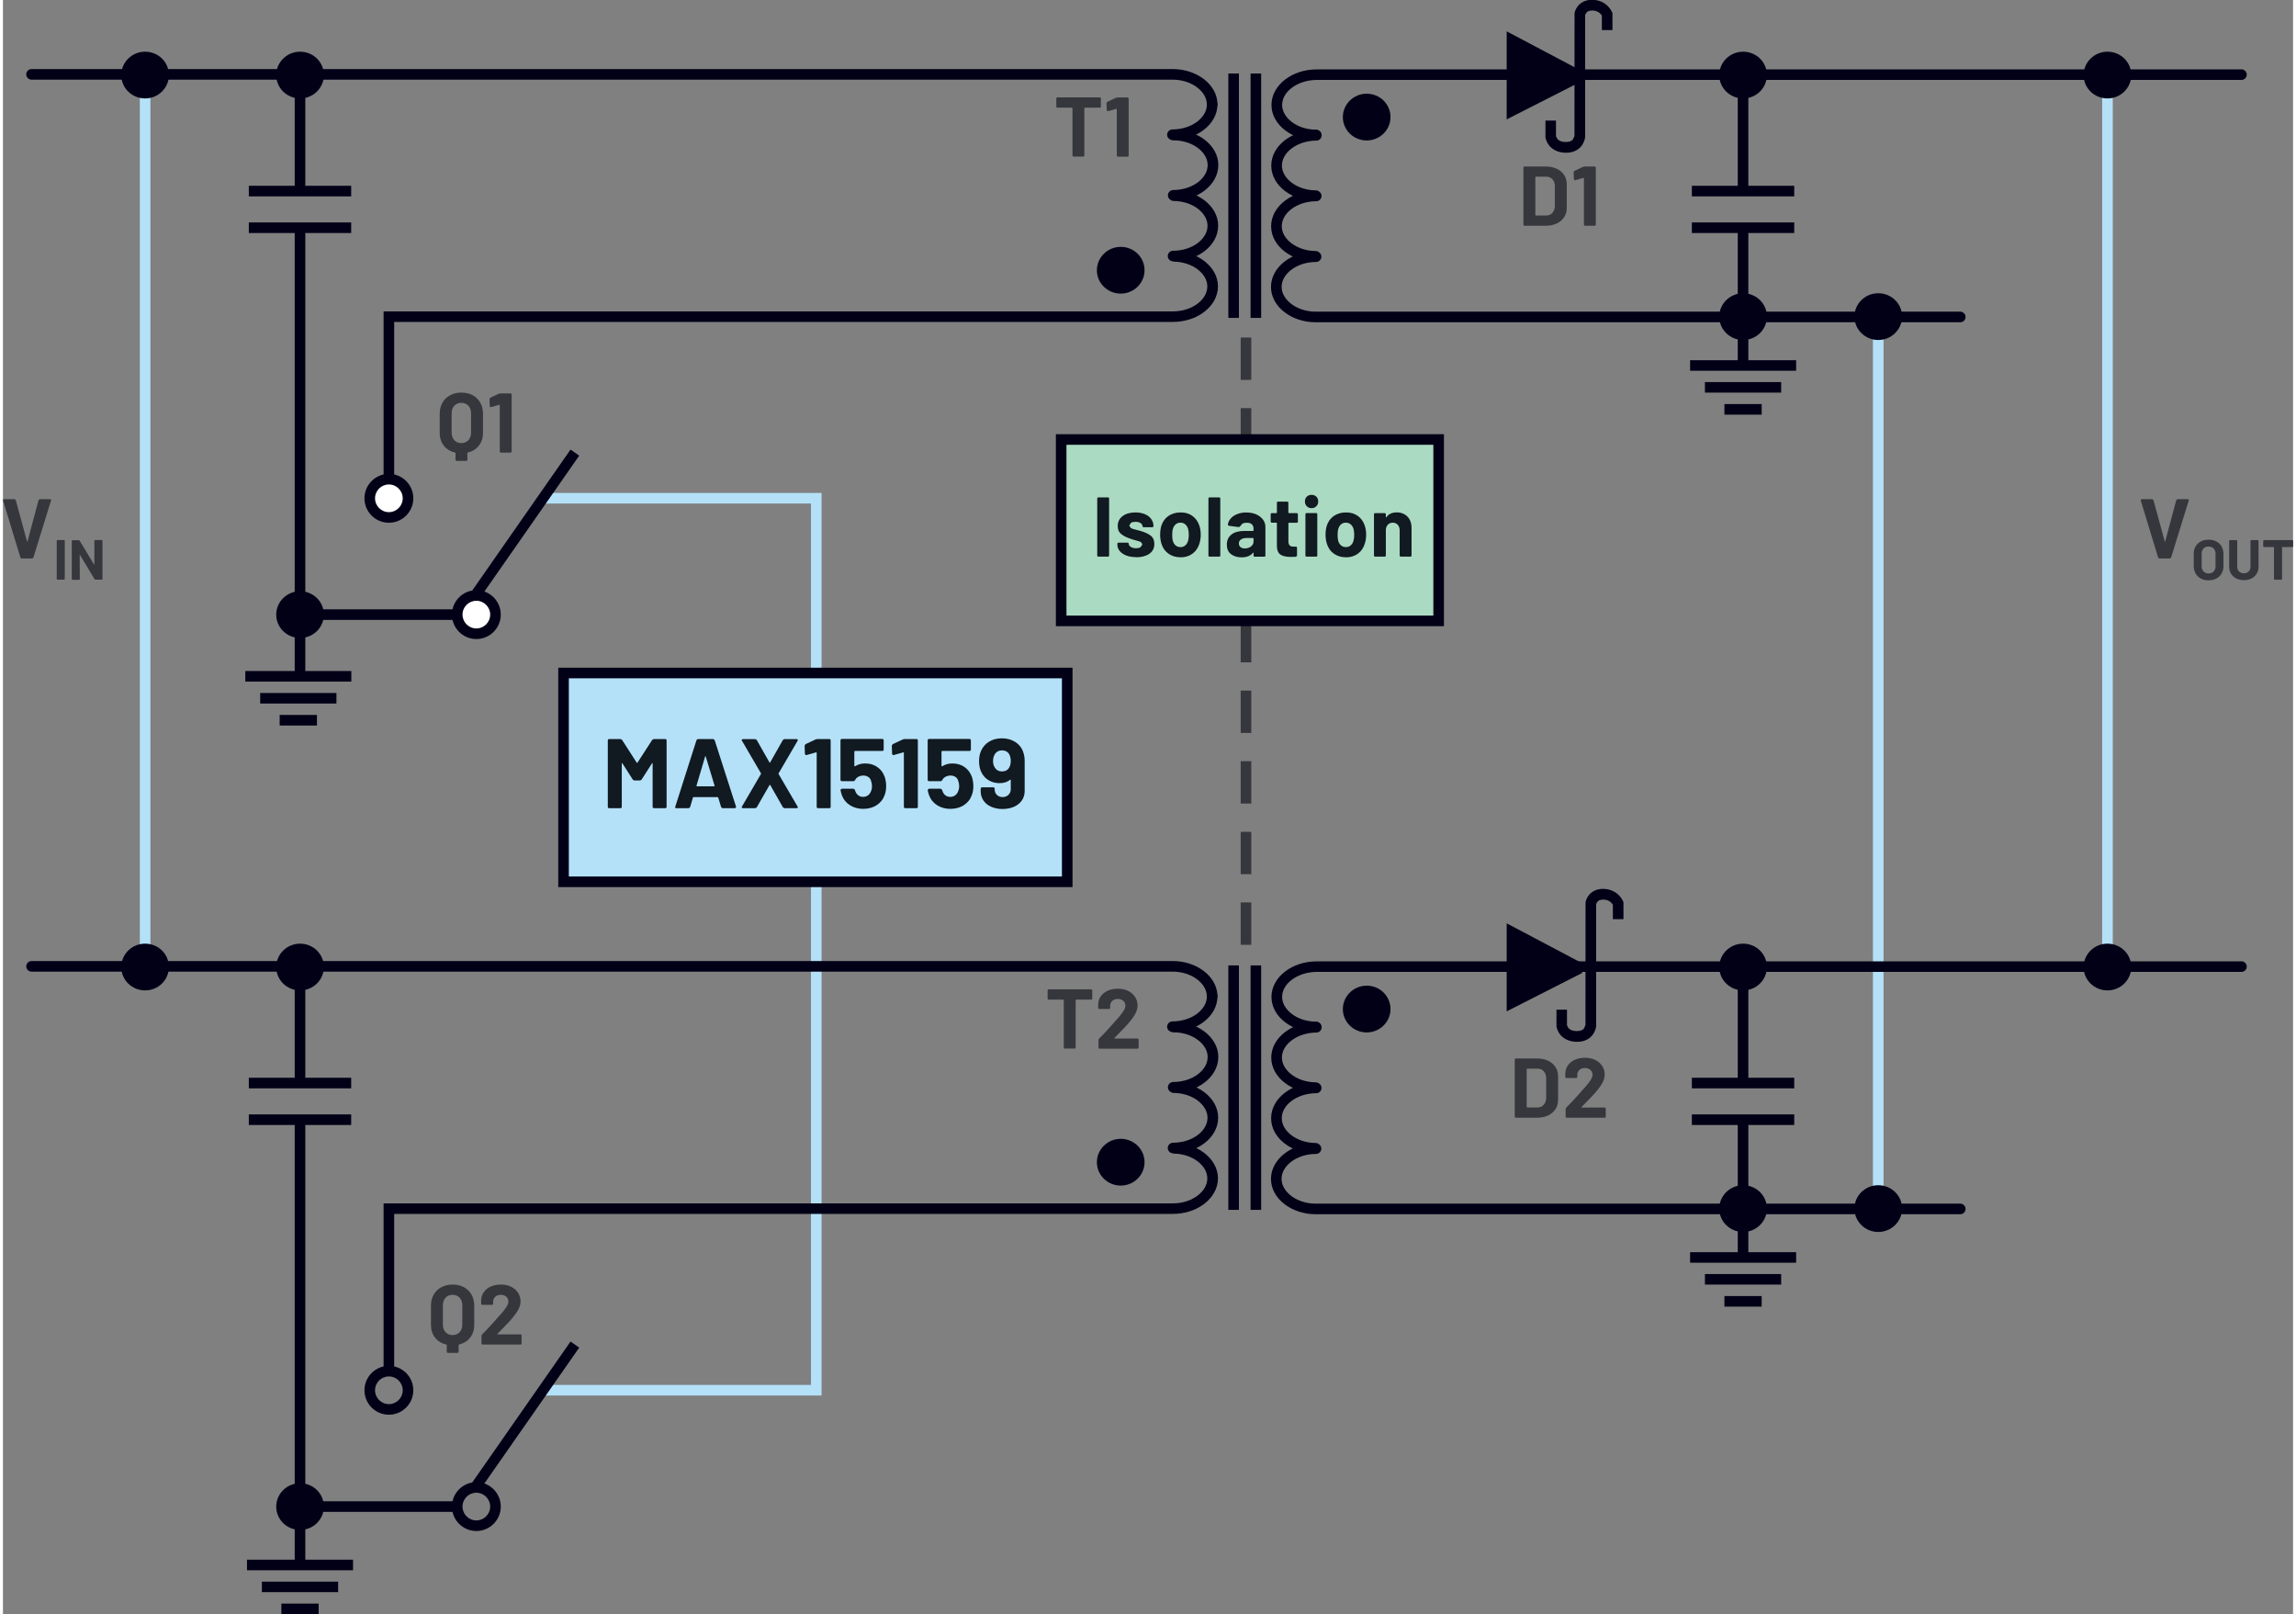 <?xml version="1.0" encoding="UTF-8"?><svg id="uuid-f5ac4750-4ee7-429f-9381-8063d33d5591" xmlns="http://www.w3.org/2000/svg" width="4.51in" height="3.17in" viewBox="0 0 324.4 228.6"><rect x="0" y="0" width="324.4" height="228.6" fill="#808080" stroke="none"/><path d="M176.83,53.8v-6h-1.5v6h1.5ZM176.83,63.8v-6h-1.5v6h1.5ZM176.83,73.8v-6h-1.5v6h1.5ZM176.83,83.8v-6h-1.5v6h1.5ZM176.83,93.8v-6h-1.5v6h1.5ZM176.83,103.8v-6h-1.5v6h1.5ZM176.83,113.8v-6h-1.5v6h1.5ZM176.83,123.8v-6h-1.5v6h1.5ZM176.83,133.8v-6h-1.5v6h1.5Z" fill="#35373d" stroke-width="0"/><polygon points="76.5 71.31 114.46 71.31 114.46 196.13 76.5 196.13 76.5 197.63 115.96 197.63 115.96 69.81 76.5 69.81 76.5 71.31 76.5 71.31" fill="#b4e1f8" stroke-width="0"/><path d="M54.67,199.6v.75c1.91,0,3.46-1.55,3.46-3.46,0-1.91-1.55-3.46-3.46-3.46-1.91,0-3.46,1.55-3.46,3.46,0,1.91,1.55,3.46,3.46,3.46v-1.5c-1.08,0-1.96-.88-1.96-1.96,0-1.09.88-1.96,1.96-1.96,1.08,0,1.96.88,1.96,1.96,0,1.08-.88,1.96-1.96,1.96v.75Z" fill="#020017" stroke-width="0"/><path d="M69.77,213.36h.75c0-1.91-1.55-3.46-3.46-3.46-1.91,0-3.46,1.55-3.46,3.46,0,1.91,1.55,3.46,3.46,3.46,1.91,0,3.46-1.55,3.46-3.46h-1.5c0,1.08-.88,1.96-1.96,1.96-1.09,0-1.96-.88-1.96-1.96,0-1.09.88-1.96,1.96-1.96,1.08,0,1.96.88,1.96,1.96h.75Z" fill="#020017" stroke-width="0"/><polyline points="67.71 210.79 81.63 190.85 80.4 189.99 66.48 209.94" fill="#020017" stroke-width="0"/><polyline points="297.36 13.44 297.36 136.72 298.86 136.72 298.86 13.44" fill="#b4e1f8" stroke-width="0"/><polyline points="19.39 13.44 19.39 136.72 20.89 136.72 20.89 13.44" fill="#b4e1f8" stroke-width="0"/><polyline points="266.39 171.16 266.39 44.89 264.89 44.89 264.89 171.16" fill="#b4e1f8" stroke-width="0"/><path d="M165.77,37c1.7,0,3.26-.53,4.42-1.42,1.16-.88,1.95-2.16,1.95-3.61h0s-.6,0-.6,0l.6.02v-.02s-.6,0-.6,0l.6.02v-.03c0-1.44-.78-2.7-1.93-3.58-1.15-.88-2.69-1.41-4.37-1.42-.41,0-.75.33-.76.74,0,.41.33.75.74.76,1.38.01,2.61.45,3.47,1.12.86.67,1.34,1.51,1.34,2.39h.75s-.75-.03-.75-.03v.04c0,.89-.48,1.74-1.36,2.42-.87.67-2.13,1.11-3.52,1.11-.41,0-.75.34-.75.75,0,.41.34.75.75.75h0ZM165.79,28.41c1.7,0,3.26-.53,4.42-1.42,1.16-.88,1.95-2.16,1.95-3.61h0s-.67,0-.67,0l.67.03v-.03s-.67,0-.67,0l.67.03v-.04c0-1.44-.78-2.7-1.93-3.58-1.15-.88-2.69-1.41-4.37-1.42-.41,0-.75.33-.76.74,0,.41.33.75.74.76,1.37.01,2.61.45,3.47,1.12.87.67,1.34,1.51,1.34,2.39h.75s-.75-.04-.75-.04v.04c0,.89-.48,1.74-1.36,2.42-.88.67-2.13,1.11-3.52,1.11-.41,0-.75.34-.75.75,0,.41.34.75.75.75h0Z" fill="#020017" stroke-width="0"/><path d="M186.03,18.42c-1.7,0-3.26.54-4.42,1.42-1.16.88-1.95,2.16-1.95,3.61v.05s.75-.04.75-.04h-.75c0,1.44.78,2.71,1.93,3.58,1.15.88,2.69,1.41,4.37,1.42.41,0,.75-.33.76-.74,0-.41-.33-.75-.74-.76-1.38-.01-2.61-.45-3.47-1.12-.86-.67-1.34-1.51-1.34-2.39v-.03s-.63.03-.63.03h.63s0-.03,0-.03l-.63.03h.63c0-.89.48-1.75,1.36-2.42.87-.67,2.13-1.11,3.52-1.12.41,0,.75-.34.75-.75,0-.41-.34-.75-.75-.75h0ZM186.01,27.01c-1.7,0-3.26.53-4.42,1.42-1.16.88-1.95,2.16-1.95,3.61v.06s.75-.05.75-.05h-.75c0,1.44.78,2.71,1.93,3.58,1.15.88,2.69,1.41,4.37,1.42.41,0,.75-.33.76-.74,0-.41-.33-.75-.74-.76-1.37-.01-2.61-.45-3.47-1.12-.87-.67-1.34-1.51-1.34-2.39v-.05s-.68.04-.68.04h.68s0-.04,0-.04l-.68.04h.68c0-.89.48-1.75,1.36-2.42.88-.67,2.13-1.11,3.52-1.11.41,0,.75-.34.75-.75,0-.41-.34-.75-.75-.75h0ZM185.99,35.6c-1.7,0-3.26.53-4.42,1.42-1.16.88-1.95,2.16-1.95,3.61v.03s.75-.02.75-.02h-.75c0,1.44.78,2.71,1.93,3.58,1.15.88,2.69,1.41,4.37,1.42h91.34c.41,0,.75-.34.75-.75s-.34-.75-.75-.75h-11.61s-79.72,0-79.72,0v.75-.75c-1.37-.01-2.6-.45-3.46-1.12-.86-.67-1.34-1.51-1.34-2.39v-.02s-.57.02-.57.02h.57v-.02s-.57.02-.57.02h.57c0-.89.48-1.75,1.36-2.42.87-.67,2.13-1.11,3.52-1.11.41,0,.75-.34.75-.75,0-.41-.34-.75-.75-.75h0Z" fill="#020017" stroke-width="0"/><polyline points="173.58 10.41 173.58 45.02 175.08 45.02 175.08 10.41" fill="#020017" stroke-width="0"/><polyline points="176.73 10.41 176.73 45.02 178.23 45.02 178.23 10.41" fill="#020017" stroke-width="0"/><polygon points="213.76 15.69 222.95 11.01 222.95 10.54 213.76 5.69 213.76 15.69" fill="#020017" stroke-width="0"/><polygon points="213.76 15.69 214.1 16.35 223.7 11.47 223.7 10.54 223.7 10.09 213.01 4.44 213.01 16.91 214.1 16.35 213.76 15.69 214.51 15.69 214.51 6.93 222.2 10.99 222.2 11.01 222.95 11.01 222.61 10.34 213.42 15.02 213.76 15.69 214.51 15.69 213.76 15.69" fill="#020017" stroke-width="0"/><path d="M218.5,17.1v2.34c.02.08.08.58.5,1.13.41.55,1.24,1.07,2.42,1.06h0c1.13.02,1.92-.53,2.28-1.1.37-.56.41-1.05.42-1.13v-.03s0-17.36,0-17.36h-.75l.74.13h-.06s.06,0,.06,0h0s-.06-.01-.06-.01h.06s.21-.36.21-.36c.14-.14.31-.27.78-.28.61,0,.93.22,1.16.43l.24.29.05.08h0s.69-.28.69-.28h-.75v2.25h1.5v-2.25s0-.15,0-.15l-.06-.14c-.03-.06-.2-.47-.64-.9-.44-.43-1.19-.85-2.2-.85-.97-.01-1.68.46-2.03.93-.36.47-.43.9-.44.97v.06s-.01,17.39-.01,17.39h.75l-.75-.06h0s-.22.49-.22.49c-.16.17-.36.35-.98.36h0c-.8-.01-1.06-.26-1.24-.47l-.16-.31-.03-.09h0s0,0,0,0h0s0,0,0,0h0s-.74.09-.74.09h.75v-2.25h-1.5Z" fill="#020017" stroke-width="0"/><path d="M238.99,52.51h15.02v-1.5h-15.02v1.5ZM251.89,54.11h-10.8s0,1.49,0,1.49h10.8s0-1.49,0-1.49ZM249.13,57.22h-5.28v1.5h5.28v-1.5Z" fill="#020017" stroke-width="0"/><path d="M245.74,31.97v19.56h1.5v-19.56h-1.5ZM239.24,33h14.5v-1.5h-14.5v1.5ZM239.24,27.81h14.5v-1.5h-14.5v1.5ZM245.74,12.47v15.19h1.5v-15.19h-1.5Z" fill="#020017" stroke-width="0"/><path d="M249.37,10.63h0c0-1.55-1.28-2.81-2.88-2.81s-2.88,1.26-2.88,2.81,1.29,2.81,2.88,2.81,2.88-1.26,2.88-2.81Z" fill="#020017" stroke-width="0"/><path d="M249.37,10.63h.5c0-1.84-1.51-3.31-3.37-3.31-1.85,0-3.37,1.47-3.38,3.31,0,1.84,1.52,3.31,3.38,3.31,1.86,0,3.37-1.48,3.37-3.31h-1c0,1.27-1.05,2.31-2.38,2.31-1.32,0-2.37-1.05-2.38-2.31,0-1.27,1.06-2.31,2.38-2.31,1.33,0,2.37,1.04,2.38,2.31h.5Z" fill="#020017" stroke-width="0"/><path d="M249.37,44.84h0c0-1.55-1.28-2.81-2.88-2.81s-2.88,1.26-2.88,2.81,1.29,2.81,2.88,2.81,2.88-1.26,2.88-2.81Z" fill="#020017" stroke-width="0"/><path d="M249.37,44.84h.5c0-1.84-1.51-3.31-3.37-3.31-1.85,0-3.37,1.47-3.38,3.31,0,1.84,1.52,3.31,3.38,3.31,1.86,0,3.37-1.48,3.37-3.31h-1c0,1.27-1.05,2.31-2.38,2.31-1.32,0-2.37-1.05-2.38-2.31,0-1.27,1.06-2.31,2.38-2.31,1.33,0,2.37,1.04,2.38,2.31h.5Z" fill="#020017" stroke-width="0"/><path d="M268.52,44.84h0c0-1.55-1.28-2.81-2.88-2.81s-2.87,1.26-2.87,2.81,1.29,2.81,2.87,2.81,2.88-1.26,2.88-2.81Z" fill="#020017" stroke-width="0"/><path d="M268.52,44.84h.5c0-1.84-1.51-3.31-3.38-3.31-1.85,0-3.37,1.47-3.37,3.31,0,1.84,1.52,3.31,3.37,3.31,1.86,0,3.37-1.48,3.38-3.31h-1c0,1.27-1.05,2.31-2.38,2.31-1.32,0-2.37-1.05-2.38-2.31,0-1.27,1.06-2.31,2.38-2.31,1.33,0,2.37,1.04,2.38,2.31h.5Z" fill="#020017" stroke-width="0"/><path d="M268.52,171.16h0c0-1.55-1.28-2.81-2.88-2.81s-2.87,1.26-2.87,2.81,1.29,2.81,2.87,2.81,2.88-1.26,2.88-2.81Z" fill="#020017" stroke-width="0"/><path d="M268.52,171.16h.5c0-1.84-1.51-3.31-3.38-3.31-1.85,0-3.37,1.47-3.37,3.31,0,1.84,1.52,3.31,3.37,3.31,1.86,0,3.37-1.48,3.38-3.31h-1c0,1.27-1.05,2.31-2.38,2.31-1.32,0-2.37-1.05-2.38-2.31,0-1.27,1.06-2.31,2.38-2.31,1.33,0,2.37,1.04,2.38,2.31h.5Z" fill="#020017" stroke-width="0"/><path d="M317.07,9.83h-131.01c-1.7,0-3.26.54-4.42,1.42-1.16.88-1.95,2.16-1.95,3.61v.05s.75-.04.75-.04h-.75c0,1.44.78,2.71,1.93,3.58,1.15.88,2.69,1.41,4.37,1.42.41,0,.75-.33.76-.74,0-.41-.33-.75-.74-.76-1.37-.01-2.61-.45-3.47-1.12-.86-.67-1.34-1.51-1.34-2.39v-.03s-.62.03-.62.03h.62s0-.03,0-.03l-.62.03h.62c0-.89.48-1.75,1.36-2.42.88-.67,2.13-1.11,3.52-1.12h131.01c.41,0,.75-.34.75-.75s-.34-.75-.75-.75h0Z" fill="#020017" stroke-width="0"/><path d="M41.33,31.97v63.34h1.5V31.97h-1.5ZM34.83,33h14.5v-1.5h-14.5v1.5ZM34.83,27.81h14.5v-1.5h-14.5v1.5ZM41.33,12.47v15.19h1.5v-15.19h-1.5Z" fill="#020017" stroke-width="0"/><path d="M44.96,10.63h0c0-1.55-1.28-2.81-2.88-2.81s-2.88,1.26-2.88,2.81,1.29,2.81,2.88,2.81,2.88-1.26,2.88-2.81Z" fill="#020017" stroke-width="0"/><path d="M44.96,10.63h.5c0-1.84-1.51-3.31-3.37-3.31-1.85,0-3.37,1.47-3.38,3.31,0,1.84,1.52,3.31,3.38,3.31,1.86,0,3.37-1.48,3.37-3.31h-1c0,1.27-1.05,2.31-2.38,2.31-1.32,0-2.37-1.05-2.38-2.31,0-1.27,1.06-2.31,2.38-2.31,1.33,0,2.37,1.04,2.38,2.31h.5Z" fill="#020017" stroke-width="0"/><path d="M23.01,10.63h0c0-1.55-1.28-2.81-2.88-2.81s-2.88,1.26-2.88,2.81,1.29,2.81,2.88,2.81,2.88-1.26,2.88-2.81Z" fill="#020017" stroke-width="0"/><path d="M23.01,10.63h.5c0-1.84-1.51-3.31-3.37-3.31-1.85,0-3.37,1.47-3.38,3.31,0,1.84,1.52,3.31,3.38,3.31,1.86,0,3.37-1.48,3.37-3.31h-1c0,1.27-1.05,2.31-2.38,2.31-1.32,0-2.37-1.05-2.38-2.31,0-1.27,1.06-2.31,2.38-2.31,1.33,0,2.37,1.04,2.38,2.31h.5Z" fill="#020017" stroke-width="0"/><path d="M44.96,87.04h0c0-1.55-1.28-2.81-2.88-2.81s-2.88,1.26-2.88,2.81,1.29,2.81,2.88,2.81,2.88-1.26,2.88-2.81Z" fill="#020017" stroke-width="0"/><path d="M44.96,87.04h.5c0-1.84-1.51-3.31-3.37-3.31-1.85,0-3.37,1.47-3.38,3.31,0,1.84,1.52,3.31,3.38,3.31,1.86,0,3.37-1.48,3.37-3.31h-1c0,1.27-1.05,2.31-2.38,2.31-1.32,0-2.37-1.05-2.38-2.31,0-1.27,1.06-2.31,2.38-2.31,1.33,0,2.37,1.04,2.38,2.31h.5Z" fill="#020017" stroke-width="0"/><polygon points="2.64 79.09 4.15 79.09 4.31 78.97 6.82 70.86 6.8 70.74 6.7 70.69 5.22 70.69 5.05 70.81 3.48 76.67 3.44 76.71 3.41 76.67 1.81 70.81 1.64 70.69 .13 70.69 0 70.81 .01 70.86 2.48 78.97 2.64 79.09" fill="#35373d" stroke-width="0"/><path d="M12.95,76.59v3.36s0,.04,0,.04l-.03-.02-2.06-3.41-.11-.06h-.9l-.07.03-.03.07v5.41l.03.07.07.03h.94l.07-.03.03-.07-.02-3.38.02-.04.03.02,2.07,3.42.11.06h.9l.07-.03.03-.07v-5.41l-.03-.07-.07-.03h-.94l-.07.03-.03.07ZM7.72,82.09h.94l.07-.03.03-.07v-5.41l-.03-.07-.07-.03h-.94l-.07.03-.03.07v5.41l.03.07.07.03Z" fill="#35373d" stroke-width="0"/><polygon points="305.45 79.09 306.96 79.09 307.12 78.97 309.63 70.86 309.61 70.74 309.51 70.69 308.03 70.69 307.86 70.81 306.29 76.67 306.25 76.71 306.22 76.67 304.62 70.81 304.45 70.69 302.94 70.69 302.81 70.81 302.82 70.86 305.29 78.97 305.45 79.09" fill="#35373d" stroke-width="0"/><path d="M324.3,76.49h-4.03l-.07.03-.03.07v.78l.03.07.07.03h1.39l.04.04v4.49l.03.07.07.03h.94l.07-.03.03-.07v-4.49l.04-.04h1.43l.07-.03.03-.07v-.78l-.03-.07-.07-.03ZM317.44,82.16c.41,0,.77-.08,1.08-.24.31-.16.55-.39.73-.68.17-.29.26-.63.26-1v-3.65l-.03-.07-.07-.03h-.94l-.07.03-.03.07v3.66c0,.28-.09.51-.26.68s-.4.26-.68.26-.51-.09-.68-.26c-.17-.17-.26-.4-.26-.68v-3.66l-.03-.07-.07-.03h-.94l-.07.03-.03.07v3.65c0,.38.09.71.26,1,.17.29.42.52.73.68.31.16.67.24,1.08.24ZM312.43,81.21c-.29,0-.53-.09-.71-.28-.18-.19-.27-.43-.27-.74v-1.76c0-.31.09-.56.27-.75.18-.19.41-.28.71-.28s.54.09.72.28.27.44.27.75v1.76c0,.31-.09.56-.27.74-.18.19-.42.28-.71.28ZM312.43,82.18c.42,0,.79-.08,1.11-.25s.56-.41.74-.72.26-.66.26-1.06v-1.71c0-.39-.09-.74-.26-1.05s-.42-.54-.74-.71-.69-.25-1.11-.25-.78.08-1.1.25-.56.4-.74.71c-.18.3-.26.65-.26,1.05v1.71c0,.4.09.75.26,1.06.18.31.42.54.74.72s.68.26,1.1.26Z" fill="#35373d" stroke-width="0"/><rect x="149.9" y="62.24" width="53.47" height="25.69" fill="#aadac1" stroke-width="0"/><polygon points="203.37 87.93 203.37 87.18 150.65 87.18 150.65 62.99 202.62 62.99 202.62 87.93 203.37 87.93 203.37 87.18 203.37 87.93 204.12 87.93 204.12 61.49 149.15 61.49 149.15 88.68 204.12 88.68 204.12 87.93 203.37 87.93" fill="#020017" stroke-width="0"/><path d="M197.41,72.57c-.65,0-1.14.23-1.46.7h-.04s-.02-.04-.02-.04v-.42l-.04-.1-.1-.04h-1.4l-.1.04-.04.1v5.88l.04.1.1.04h1.4l.1-.04.04-.1v-3.59c0-.32.09-.58.27-.78s.42-.3.71-.3.53.1.71.3c.18.2.27.46.27.78v3.59l.04.1.1.04h1.4l.1-.04.04-.1v-3.94c0-.67-.2-1.2-.59-1.6-.39-.39-.91-.59-1.55-.59ZM190.23,77.48c-.27,0-.5-.08-.69-.24-.19-.16-.32-.38-.4-.66-.06-.2-.08-.48-.08-.84s.03-.66.1-.85c.08-.27.21-.48.39-.64.18-.15.41-.23.68-.23s.49.08.67.23c.18.15.32.36.41.64.06.23.1.52.1.85,0,.3-.03.58-.1.84-.08.28-.21.5-.4.66-.18.16-.41.24-.67.24ZM190.23,78.93c.67,0,1.25-.18,1.72-.53.48-.36.8-.85.98-1.47.11-.38.17-.78.17-1.21s-.06-.86-.19-1.26c-.19-.59-.52-1.05-.98-1.39s-1.02-.5-1.68-.5-1.25.17-1.73.5c-.48.34-.81.8-1,1.39-.11.38-.17.8-.17,1.27,0,.44.06.85.17,1.22.18.61.5,1.09.98,1.44.48.35,1.06.53,1.73.53ZM184.64,78.83h1.4l.1-.04.04-.1v-5.89l-.04-.1-.1-.04h-1.4l-.1.04-.04.1v5.89l.04.1.1.04ZM185.36,71.97c.27,0,.5-.09.68-.27.18-.18.27-.41.27-.68s-.09-.51-.26-.68-.4-.26-.68-.26-.51.09-.68.26c-.18.18-.26.4-.26.68s.09.5.27.68.41.27.68.27ZM183.43,73.88v-1.07l-.04-.1-.1-.04h-1.15l-.06-.06v-1.43l-.04-.1-.1-.04h-1.34l-.1.04-.04.1v1.43l-.06.06h-.68l-.1.04-.04.1v1.07l.04.1.1.04h.68l.06.06v3.22c0,.61.18,1.02.5,1.24s.82.33,1.49.33c.14,0,.38,0,.72-.02l.14-.16v-1.14l-.04-.1-.1-.04h-.4c-.24,0-.41-.06-.52-.19-.11-.13-.16-.32-.16-.59v-2.54l.06-.06h1.15l.1-.04.04-.1ZM175.91,77.67c-.26,0-.46-.06-.61-.19-.15-.12-.23-.29-.23-.51,0-.25.1-.44.31-.58.2-.14.49-.2.85-.2h.86l.06.06v.43c0,.29-.12.52-.36.71-.24.18-.53.28-.88.28ZM176.15,72.57c-.48,0-.91.08-1.3.23-.39.15-.7.36-.94.64-.24.27-.37.58-.4.91l.13.11,1.45.19.16-.12.32-.37c.16-.09.37-.13.62-.13.32,0,.56.07.72.22s.24.35.24.62v.26l-.06.06h-1.22c-.8,0-1.42.17-1.85.51-.43.34-.65.82-.65,1.43s.19,1.04.58,1.34c.38.3.89.46,1.51.46.74,0,1.28-.22,1.62-.66l.05-.02.02.05v.4l.04.1.1.04h1.4l.1-.04.04-.1v-4.07c0-.38-.11-.73-.34-1.04-.23-.31-.55-.56-.95-.74-.41-.18-.87-.27-1.39-.27ZM170.9,78.83h1.4l.1-.04.04-.1v-8.11l-.04-.1-.1-.04h-1.4l-.1.04-.04.1v8.11l.04.1.1.04ZM166.8,77.48c-.27,0-.5-.08-.69-.24-.19-.16-.32-.38-.4-.66-.06-.2-.08-.48-.08-.84s.03-.66.1-.85c.08-.27.21-.48.39-.64.18-.15.41-.23.68-.23s.49.08.67.23c.18.15.32.36.41.64.06.23.1.52.1.85,0,.3-.03.58-.1.84-.08.28-.21.5-.4.66-.18.16-.41.24-.67.24ZM166.8,78.93c.67,0,1.25-.18,1.72-.53.48-.36.8-.85.98-1.47.11-.38.17-.78.17-1.21s-.06-.86-.19-1.26c-.19-.59-.52-1.05-.98-1.39s-1.02-.5-1.68-.5-1.25.17-1.73.5c-.48.34-.81.8-1,1.39-.11.38-.17.8-.17,1.27,0,.44.06.85.17,1.22.18.61.5,1.09.98,1.44.48.35,1.06.53,1.73.53ZM160.51,78.92c.79,0,1.42-.17,1.89-.5.47-.33.7-.79.7-1.39,0-.5-.16-.89-.49-1.15s-.78-.48-1.34-.65l-.36-.1-.3-.08c-.38-.09-.66-.17-.82-.25l-.25-.36.25-.4c.17-.1.38-.14.65-.14.3,0,.53.06.71.18.18.12.27.27.27.44l.04.1.1.04h1.28l.1-.04.04-.1c0-.38-.11-.71-.32-1.01-.21-.3-.51-.53-.89-.69-.38-.16-.83-.25-1.34-.25-.76,0-1.37.17-1.83.52-.46.35-.69.82-.69,1.41,0,.48.15.85.46,1.1.3.26.71.47,1.22.65.22.09.51.18.89.28.33.08.56.16.71.23l.22.32-.25.4c-.17.11-.39.16-.66.16-.3,0-.54-.06-.74-.19s-.29-.27-.29-.45h0s-.04-.11-.04-.11l-.1-.04h-1.33l-.1.04-.04.1v.12c0,.34.11.65.33.92.22.27.53.48.93.64.4.15.87.23,1.4.23ZM155.15,78.83h1.4l.1-.04.04-.1v-8.11l-.04-.1-.1-.04h-1.4l-.1.04-.04.1v8.11l.04.1.1.04Z" fill="#111921" stroke-width="0"/><path d="M70.29,55.74l-1.26.59-.11.17.04,1.03.11.13h.05s1.19-.34,1.19-.34h.05s.02.06.02.06v6.58l.04.1.1.04h1.4l.1-.04.04-.1v-8.11l-.04-.1-.1-.04h-1.45l-.18.04ZM66.31,61.27c0,.44-.13.8-.38,1.07-.25.27-.59.41-1,.41s-.74-.14-.99-.41c-.25-.27-.38-.63-.38-1.07v-2.74c0-.44.13-.8.38-1.07.25-.27.58-.41.99-.41s.75.14,1,.41c.25.27.38.63.38,1.07v2.74ZM64.93,55.6c-.6,0-1.13.13-1.6.38s-.82.6-1.08,1.06c-.26.45-.38.98-.38,1.58v2.69c0,.71.2,1.32.59,1.81.39.5.92.82,1.6.98l.05.06v.97l.04.1.1.04h1.4l.1-.04.04-.1v-.98l.05-.06c.67-.16,1.2-.49,1.58-.98s.58-1.09.58-1.81v-2.69c0-.6-.13-1.13-.38-1.58-.26-.46-.62-.81-1.08-1.06s-1-.37-1.61-.37Z" fill="#35373d" stroke-width="0"/><path d="M157.69,13.83l-1.26.59-.11.17.04,1.03.11.13h.05s1.19-.34,1.19-.34h.05s.02.06.02.06v6.58l.04.1.1.04h1.4l.1-.04.04-.1v-8.11l-.04-.1-.1-.04h-1.45l-.18.04ZM155.4,13.79h-6.05l-.1.04-.04.1v1.18l.04.1.1.04h2.09l.06.06v6.73l.04.1.1.04h1.4l.1-.04.04-.1v-6.73l.06-.06h2.15l.1-.04.04-.1v-1.18l-.04-.1-.1-.04Z" fill="#35373d" stroke-width="0"/><path d="M223.86,23.61l-1.26.59-.11.17.04,1.03.11.13h.05s1.19-.34,1.19-.34h.05s.02.06.02.06v6.58l.04.1.1.04h1.4l.1-.04.04-.1v-8.11l-.04-.1-.1-.04h-1.45l-.18.04ZM217.07,30.46v-5.38l.06-.06h1.44c.38,0,.69.12.92.37.23.25.34.58.34,1v2.76c0,.42-.13.75-.35,1-.23.25-.53.37-.89.37h-1.45l-.06-.06ZM215.52,31.97h3c.6,0,1.13-.11,1.58-.32.45-.21.8-.51,1.05-.89s.37-.83.37-1.33v-3.31c0-.5-.12-.95-.37-1.33-.25-.38-.6-.68-1.05-.89s-.98-.32-1.58-.32h-3l-.1.04-.04.1v8.11l.04.1.1.04Z" fill="#35373d" stroke-width="0"/><path d="M161.21,38.27h0c0-1.55-1.28-2.81-2.88-2.81s-2.88,1.26-2.88,2.81,1.29,2.81,2.88,2.81,2.88-1.26,2.88-2.81Z" fill="#020017" stroke-width="0"/><path d="M161.21,38.27h.5c0-1.84-1.51-3.31-3.37-3.31-1.85,0-3.37,1.47-3.38,3.31,0,1.84,1.52,3.31,3.38,3.31,1.86,0,3.37-1.48,3.37-3.31h-1c0,1.27-1.05,2.31-2.38,2.31-1.32,0-2.37-1.05-2.38-2.31,0-1.27,1.06-2.31,2.38-2.31,1.33,0,2.37,1.04,2.38,2.31h.5Z" fill="#020017" stroke-width="0"/><path d="M196.05,16.58h0c0-1.55-1.28-2.81-2.88-2.81s-2.88,1.26-2.88,2.81,1.29,2.81,2.88,2.81,2.88-1.26,2.88-2.81Z" fill="#020017" stroke-width="0"/><path d="M196.05,16.58h.5c0-1.84-1.51-3.31-3.37-3.31-1.85,0-3.37,1.47-3.38,3.31,0,1.84,1.52,3.31,3.38,3.31,1.86,0,3.37-1.48,3.37-3.31h-1c0,1.27-1.05,2.31-2.38,2.31-1.32,0-2.37-1.05-2.38-2.31,0-1.27,1.06-2.31,2.38-2.31,1.33,0,2.37,1.04,2.38,2.31h.5Z" fill="#020017" stroke-width="0"/><path d="M172.04,14.78c0-1.44-.78-2.7-1.93-3.58-1.15-.88-2.69-1.41-4.37-1.42H4.05c-.41,0-.75.34-.75.75s.34.75.75.75h161.61s.07,0,.07,0v-.75.75c1.37.01,2.6.45,3.46,1.12.87.67,1.34,1.51,1.34,2.39,0,.41.34.75.75.75.41,0,.75-.34.75-.75h0Z" fill="#020017" stroke-width="0"/><path d="M165.67,19.82c1.7,0,3.26-.53,4.42-1.42,1.16-.88,1.95-2.16,1.95-3.61h0s-.66,0-.66,0l.66.03v-.03s-.66,0-.66,0l.66.03c.02-.41-.3-.76-.72-.78-.41-.02-.76.3-.78.72v.04c0,.89-.48,1.74-1.36,2.42-.88.67-2.13,1.11-3.52,1.11-.41,0-.75.34-.75.75,0,.41.34.75.75.75h0Z" fill="#020017" stroke-width="0"/><path d="M54.67,73.28c1.5,0,2.71-1.21,2.71-2.71s-1.21-2.71-2.71-2.71-2.71,1.21-2.71,2.71,1.22,2.71,2.71,2.71Z" fill="#fff" stroke-width="0"/><path d="M54.67,73.28v.75c1.91,0,3.46-1.55,3.46-3.46,0-1.91-1.55-3.46-3.46-3.46-1.91,0-3.46,1.55-3.46,3.46,0,1.91,1.55,3.46,3.46,3.46v-1.5c-1.08,0-1.96-.88-1.96-1.96,0-1.09.88-1.96,1.96-1.96,1.08,0,1.96.88,1.96,1.96,0,1.08-.88,1.96-1.96,1.96v.75Z" fill="#020017" stroke-width="0"/><path d="M69.77,87.04c0-1.5-1.21-2.71-2.71-2.71s-2.71,1.21-2.71,2.71,1.21,2.71,2.71,2.71,2.71-1.21,2.71-2.71Z" fill="#fff" stroke-width="0"/><path d="M69.77,87.04h.75c0-1.91-1.55-3.46-3.46-3.46-1.91,0-3.46,1.55-3.46,3.46,0,1.91,1.55,3.46,3.46,3.46,1.91,0,3.46-1.55,3.46-3.46h-1.5c0,1.08-.88,1.96-1.96,1.96-1.09,0-1.96-.88-1.96-1.96,0-1.09.88-1.96,1.96-1.96,1.08,0,1.96.88,1.96,1.96h.75Z" fill="#020017" stroke-width="0"/><polyline points="67.71 84.47 81.63 64.53 80.4 63.67 66.48 83.62" fill="#020017" stroke-width="0"/><path d="M55.42,67.85v-23.01h-.75v.75h111.07c1.7,0,3.26-.53,4.42-1.42,1.16-.88,1.95-2.16,1.95-3.61h0s-.6,0-.6,0l.6.02v-.02s-.6,0-.6,0l.6.02h0v-.03c0-1.44-.78-2.7-1.93-3.58-1.15-.88-2.69-1.41-4.37-1.42l-.02,1.5c1.37.01,2.61.45,3.47,1.12.86.67,1.34,1.51,1.34,2.39h.75s-.75-.03-.75-.03v.04c0,.89-.48,1.74-1.36,2.42-.88.67-2.13,1.11-3.52,1.11H53.92v23.76h1.5,0Z" fill="#020017" stroke-width="0"/><polyline points="64.35 86.29 42.28 86.29 42.28 87.79 64.35 87.79" fill="#020017" stroke-width="0"/><path d="M165.77,163.32c1.7,0,3.26-.53,4.42-1.42,1.16-.88,1.95-2.16,1.95-3.61h0s-.6,0-.6,0l.6.02v-.02s-.6,0-.6,0l.6.02v-.03c0-1.44-.78-2.7-1.93-3.58-1.15-.88-2.69-1.41-4.37-1.42-.41,0-.75.33-.76.74,0,.41.33.75.74.76,1.38.01,2.61.45,3.47,1.12.86.67,1.34,1.51,1.34,2.39h.75s-.75-.03-.75-.03v.04c0,.89-.48,1.74-1.36,2.42-.87.67-2.13,1.11-3.52,1.11-.41,0-.75.34-.75.75,0,.41.34.75.75.75h0ZM165.79,154.73c1.7,0,3.26-.53,4.42-1.42,1.16-.88,1.95-2.16,1.95-3.61h0s-.67,0-.67,0l.67.03v-.03s-.67,0-.67,0l.67.03v-.04c0-1.44-.78-2.7-1.93-3.58-1.15-.88-2.69-1.41-4.37-1.42-.41,0-.75.33-.76.74,0,.41.33.75.74.76,1.37.01,2.61.45,3.47,1.12.87.67,1.34,1.51,1.34,2.39h.75s-.75-.04-.75-.04v.04c0,.89-.48,1.74-1.36,2.42-.88.67-2.13,1.11-3.52,1.11-.41,0-.75.34-.75.75,0,.41.34.75.75.75h0Z" fill="#020017" stroke-width="0"/><path d="M186.03,144.74c-1.7,0-3.26.54-4.42,1.42-1.16.88-1.95,2.16-1.95,3.61v.05s.75-.04.75-.04h-.75c0,1.44.78,2.71,1.93,3.58,1.15.88,2.69,1.41,4.37,1.42.41,0,.75-.33.76-.74,0-.41-.33-.75-.74-.76-1.38-.01-2.61-.45-3.47-1.12-.86-.67-1.34-1.51-1.34-2.39v-.03s-.63.03-.63.03h.63s0-.03,0-.03l-.63.03h.63c0-.89.48-1.75,1.36-2.42.87-.67,2.13-1.11,3.52-1.12.41,0,.75-.34.75-.75,0-.41-.34-.75-.75-.75h0ZM186.01,153.33c-1.7,0-3.26.53-4.42,1.42-1.16.88-1.95,2.16-1.95,3.61v.06s.75-.05.75-.05h-.75c0,1.44.78,2.71,1.93,3.58,1.15.88,2.69,1.41,4.37,1.42.41,0,.75-.33.76-.74,0-.41-.33-.75-.74-.76-1.37-.01-2.61-.45-3.47-1.12-.87-.67-1.34-1.51-1.34-2.39v-.05s-.68.04-.68.04h.68s0-.04,0-.04l-.68.04h.68c0-.89.48-1.75,1.36-2.42.88-.67,2.13-1.11,3.52-1.11.41,0,.75-.34.75-.75,0-.41-.34-.75-.75-.75h0ZM185.99,161.92c-1.7,0-3.26.53-4.42,1.42-1.16.88-1.95,2.16-1.95,3.61v.03s.75-.02.75-.02h-.75c0,1.44.78,2.71,1.93,3.58,1.15.88,2.69,1.41,4.37,1.42h91.34c.41,0,.75-.34.75-.75s-.34-.75-.75-.75h-91.34s0,.75,0,.75v-.75c-1.37-.01-2.6-.45-3.46-1.12-.86-.67-1.34-1.51-1.34-2.39v-.02s-.57.02-.57.02h.57v-.02s-.57.02-.57.02h.57c0-.89.48-1.75,1.36-2.42.87-.67,2.13-1.11,3.52-1.11.41,0,.75-.34.75-.75,0-.41-.34-.75-.75-.75h0Z" fill="#020017" stroke-width="0"/><polyline points="173.58 136.72 173.58 171.34 175.08 171.34 175.08 136.72" fill="#020017" stroke-width="0"/><polyline points="176.73 136.72 176.73 171.34 178.23 171.34 178.23 136.72" fill="#020017" stroke-width="0"/><polygon points="213.76 142.01 222.95 137.33 222.95 136.86 213.76 132.01 213.76 142.01" fill="#020017" stroke-width="0"/><polygon points="213.76 142.01 214.1 142.67 223.7 137.79 223.7 136.86 223.7 136.41 213.01 130.76 213.01 143.23 214.1 142.67 213.76 142.01 214.51 142.01 214.51 133.25 222.2 137.31 222.2 137.33 222.95 137.33 222.61 136.66 213.42 141.34 213.76 142.01 214.51 142.01 213.76 142.01" fill="#020017" stroke-width="0"/><path d="M238.99,178.83h15.02v-1.5h-15.02v1.5ZM251.89,180.43h-10.8s0,1.49,0,1.49h10.8s0-1.49,0-1.49ZM249.13,183.54h-5.28v1.5h5.28v-1.5Z" fill="#020017" stroke-width="0"/><path d="M245.74,158.29v19.56h1.5v-19.56h-1.5ZM239.24,159.32h14.5v-1.5h-14.5v1.5ZM239.24,154.13h14.5v-1.5h-14.5v1.5ZM245.74,138.79v15.19h1.5v-15.19h-1.5Z" fill="#020017" stroke-width="0"/><path d="M249.37,136.95h0c0-1.55-1.28-2.81-2.88-2.81s-2.88,1.26-2.88,2.81,1.29,2.81,2.88,2.81,2.88-1.26,2.88-2.81Z" fill="#020017" stroke-width="0"/><path d="M249.37,136.95h.5c0-1.84-1.51-3.31-3.37-3.31-1.85,0-3.37,1.47-3.38,3.31,0,1.84,1.52,3.31,3.38,3.31,1.86,0,3.37-1.48,3.37-3.31h-1c0,1.27-1.05,2.31-2.38,2.31-1.32,0-2.37-1.05-2.38-2.31,0-1.27,1.06-2.31,2.38-2.31,1.33,0,2.37,1.04,2.38,2.31h.5Z" fill="#020017" stroke-width="0"/><path d="M249.37,171.16h0c0-1.55-1.28-2.81-2.88-2.81s-2.88,1.26-2.88,2.81,1.29,2.81,2.88,2.81,2.88-1.26,2.88-2.81Z" fill="#020017" stroke-width="0"/><path d="M249.37,171.16h.5c0-1.84-1.51-3.31-3.37-3.31-1.85,0-3.37,1.47-3.38,3.31,0,1.84,1.52,3.31,3.38,3.31,1.86,0,3.37-1.48,3.37-3.31h-1c0,1.27-1.05,2.31-2.38,2.31-1.32,0-2.37-1.05-2.38-2.31,0-1.27,1.06-2.31,2.38-2.31,1.33,0,2.37,1.04,2.38,2.31h.5Z" fill="#020017" stroke-width="0"/><path d="M317.07,136.15h-131.01c-1.7,0-3.26.54-4.42,1.42-1.16.88-1.95,2.16-1.95,3.61v.05s.75-.04.75-.04h-.75c0,1.44.78,2.71,1.93,3.58,1.15.88,2.69,1.41,4.37,1.42.41,0,.75-.33.76-.74,0-.41-.33-.75-.74-.76-1.37-.01-2.61-.45-3.47-1.12-.86-.67-1.34-1.51-1.34-2.39v-.03s-.62.03-.62.03h.62s0-.03,0-.03l-.62.03h.62c0-.89.48-1.75,1.36-2.42.88-.67,2.13-1.11,3.52-1.12h131.01c.41,0,.75-.34.75-.75s-.34-.75-.75-.75h0Z" fill="#020017" stroke-width="0"/><path d="M41.33,158.29v63.34h1.5v-63.34h-1.5ZM34.83,159.32h14.5v-1.5h-14.5v1.5ZM34.83,154.13h14.5v-1.5h-14.5v1.5ZM41.33,138.79v15.19h1.5v-15.19h-1.5Z" fill="#020017" stroke-width="0"/><path d="M44.96,136.95h0c0-1.55-1.28-2.81-2.88-2.81s-2.88,1.26-2.88,2.81,1.29,2.81,2.88,2.81,2.88-1.26,2.88-2.81Z" fill="#020017" stroke-width="0"/><path d="M44.96,136.95h.5c0-1.84-1.51-3.31-3.37-3.31-1.85,0-3.37,1.47-3.38,3.31,0,1.84,1.52,3.31,3.38,3.31,1.86,0,3.37-1.48,3.37-3.31h-1c0,1.27-1.05,2.31-2.38,2.31-1.32,0-2.37-1.05-2.38-2.31,0-1.27,1.06-2.31,2.38-2.31,1.33,0,2.37,1.04,2.38,2.31h.5Z" fill="#020017" stroke-width="0"/><path d="M23.01,136.95h0c0-1.55-1.28-2.81-2.88-2.81s-2.88,1.26-2.88,2.81,1.29,2.81,2.88,2.81,2.88-1.26,2.88-2.81Z" fill="#020017" stroke-width="0"/><path d="M23.01,136.95h.5c0-1.84-1.51-3.31-3.37-3.31-1.85,0-3.37,1.47-3.38,3.31,0,1.84,1.52,3.31,3.38,3.31,1.86,0,3.37-1.48,3.37-3.31h-1c0,1.27-1.05,2.31-2.38,2.31-1.32,0-2.37-1.05-2.38-2.31,0-1.27,1.06-2.31,2.38-2.31,1.33,0,2.37,1.04,2.38,2.31h.5Z" fill="#020017" stroke-width="0"/><path d="M300.98,10.63h0c0-1.55-1.28-2.81-2.88-2.81s-2.88,1.26-2.88,2.81,1.29,2.81,2.88,2.81,2.88-1.26,2.88-2.81Z" fill="#020017" stroke-width="0"/><path d="M300.98,10.63h.5c0-1.84-1.51-3.31-3.37-3.31-1.85,0-3.37,1.47-3.38,3.31,0,1.84,1.52,3.31,3.38,3.31,1.86,0,3.37-1.48,3.37-3.31h-1c0,1.27-1.05,2.31-2.38,2.31-1.32,0-2.37-1.05-2.38-2.31,0-1.27,1.06-2.31,2.38-2.31,1.33,0,2.37,1.04,2.38,2.31h.5Z" fill="#020017" stroke-width="0"/><path d="M300.98,136.95h0c0-1.55-1.28-2.81-2.88-2.81s-2.88,1.26-2.88,2.81,1.29,2.81,2.88,2.81,2.88-1.26,2.88-2.81Z" fill="#020017" stroke-width="0"/><path d="M300.98,136.95h.5c0-1.84-1.51-3.31-3.37-3.31-1.85,0-3.37,1.47-3.38,3.31,0,1.84,1.52,3.31,3.38,3.31,1.86,0,3.37-1.48,3.37-3.31h-1c0,1.27-1.05,2.31-2.38,2.31-1.32,0-2.37-1.05-2.38-2.31,0-1.27,1.06-2.31,2.38-2.31,1.33,0,2.37,1.04,2.38,2.31h.5Z" fill="#020017" stroke-width="0"/><path d="M44.96,213.36h0c0-1.55-1.28-2.81-2.88-2.81s-2.88,1.26-2.88,2.81,1.29,2.81,2.88,2.81,2.88-1.26,2.88-2.81Z" fill="#020017" stroke-width="0"/><path d="M44.96,213.36h.5c0-1.84-1.51-3.31-3.37-3.31-1.85,0-3.37,1.47-3.38,3.31,0,1.84,1.52,3.31,3.38,3.31,1.86,0,3.37-1.48,3.37-3.31h-1c0,1.27-1.05,2.31-2.38,2.31-1.32,0-2.37-1.05-2.38-2.31,0-1.27,1.06-2.31,2.38-2.31,1.33,0,2.37,1.04,2.38,2.31h.5Z" fill="#020017" stroke-width="0"/><path d="M70.05,188.89l.18-.18c.57-.58,1-1.02,1.28-1.32.29-.3.56-.61.8-.92.34-.41.59-.79.76-1.14s.25-.7.25-1.03c0-.44-.11-.84-.34-1.2-.23-.36-.55-.65-.97-.86s-.91-.32-1.48-.32c-.51,0-.97.09-1.39.26-.41.18-.74.43-.99.76-.25.33-.38.71-.41,1.15v.56l.04.1.1.04h1.42l.1-.04.04-.1v-.3c0-.3.1-.53.3-.71.2-.18.46-.27.78-.27s.58.09.78.27c.2.18.3.41.3.69,0,.39-.36.99-1.09,1.8-.23.24-.46.49-.68.76-.1.11-.36.39-.77.85-.41.45-.81.87-1.2,1.25l-.07.18v1.1l.04.1.1.04h5.4l.1-.04.04-.1v-1.16l-.04-.1-.1-.04h-3.25l-.05-.02v-.05ZM65.07,187.59c0,.44-.13.8-.38,1.07-.25.27-.59.41-1,.41s-.74-.14-.99-.41c-.25-.27-.38-.63-.38-1.07v-2.74c0-.44.13-.8.38-1.07.25-.27.58-.41.99-.41s.75.14,1,.41c.25.27.38.63.38,1.07v2.74ZM63.69,181.92c-.6,0-1.13.13-1.6.38s-.82.6-1.08,1.06c-.26.45-.38.98-.38,1.58v2.69c0,.71.2,1.32.59,1.81.39.5.92.82,1.6.98l.05.06v.97l.04.1.1.04h1.4l.1-.04.04-.1v-.98l.05-.06c.67-.16,1.2-.49,1.58-.98s.58-1.09.58-1.81v-2.69c0-.6-.13-1.13-.38-1.58-.26-.46-.62-.81-1.08-1.06s-1-.37-1.61-.37Z" fill="#35373d" stroke-width="0"/><path d="M157.45,146.99l.18-.18c.57-.58,1-1.02,1.28-1.32.29-.3.56-.61.8-.92.34-.41.59-.79.76-1.14s.25-.7.25-1.03c0-.44-.11-.84-.34-1.2-.23-.36-.55-.65-.97-.86s-.91-.32-1.48-.32c-.51,0-.97.09-1.39.26-.41.18-.74.43-.99.76-.25.33-.38.71-.41,1.15v.56l.04.1.1.04h1.42l.1-.04.04-.1v-.3c0-.3.1-.53.3-.71.2-.18.46-.27.78-.27s.58.09.78.27c.2.18.3.41.3.69,0,.39-.36.99-1.09,1.8-.23.24-.46.49-.68.76-.1.11-.36.39-.77.85-.41.45-.81.87-1.2,1.25l-.07.18v1.1l.04.1.1.04h5.4l.1-.04.04-.1v-1.16l-.04-.1-.1-.04h-3.25l-.05-.02v-.05ZM154.17,140.11h-6.05l-.1.04-.04.1v1.18l.04.1.1.04h2.09l.06.06v6.73l.04.1.1.04h1.4l.1-.04.04-.1v-6.73l.06-.06h2.15l.1-.04.04-.1v-1.18l-.04-.1-.1-.04Z" fill="#35373d" stroke-width="0"/><path d="M223.62,156.77l.18-.18c.57-.58,1-1.02,1.28-1.32.29-.3.56-.61.8-.92.34-.41.59-.79.76-1.14s.25-.7.25-1.03c0-.44-.11-.84-.34-1.2-.23-.36-.55-.65-.97-.86s-.91-.32-1.48-.32c-.51,0-.97.09-1.39.26-.41.18-.74.43-.99.76-.25.33-.38.71-.41,1.15v.56l.04.1.1.04h1.42l.1-.04.04-.1v-.3c0-.3.1-.53.3-.71.2-.18.46-.27.78-.27s.58.09.78.27c.2.18.3.41.3.69,0,.39-.36.99-1.09,1.8-.23.24-.46.49-.68.76-.1.11-.36.39-.77.85-.41.45-.81.87-1.2,1.25l-.07.18v1.1l.04.1.1.04h5.4l.1-.04.04-.1v-1.16l-.04-.1-.1-.04h-3.25l-.05-.02v-.05ZM215.84,156.78v-5.38l.06-.06h1.44c.38,0,.69.12.92.37.23.25.34.58.34,1v2.76c0,.42-.13.75-.35,1-.23.25-.53.37-.89.37h-1.45l-.06-.06ZM214.29,158.29h3c.6,0,1.13-.11,1.58-.32.45-.21.8-.51,1.05-.89s.37-.83.37-1.33v-3.31c0-.5-.12-.95-.37-1.33-.25-.38-.6-.68-1.05-.89s-.98-.32-1.58-.32h-3l-.1.04-.04.1v8.11l.04.1.1.04Z" fill="#35373d" stroke-width="0"/><path d="M161.21,164.59h0c0-1.55-1.28-2.81-2.88-2.81s-2.88,1.26-2.88,2.81,1.29,2.81,2.88,2.81,2.88-1.26,2.88-2.81Z" fill="#020017" stroke-width="0"/><path d="M161.21,164.59h.5c0-1.84-1.51-3.31-3.37-3.31-1.85,0-3.37,1.47-3.38,3.31,0,1.84,1.52,3.31,3.38,3.31,1.86,0,3.37-1.48,3.37-3.31h-1c0,1.27-1.05,2.31-2.38,2.31-1.32,0-2.37-1.05-2.38-2.31,0-1.27,1.06-2.31,2.38-2.31,1.33,0,2.37,1.04,2.38,2.31h.5Z" fill="#020017" stroke-width="0"/><path d="M196.05,142.9h0c0-1.55-1.28-2.81-2.88-2.81s-2.88,1.26-2.88,2.81,1.29,2.81,2.88,2.81,2.88-1.26,2.88-2.81Z" fill="#020017" stroke-width="0"/><path d="M196.05,142.9h.5c0-1.84-1.51-3.31-3.37-3.31-1.85,0-3.37,1.47-3.38,3.31,0,1.84,1.52,3.31,3.38,3.31,1.86,0,3.37-1.48,3.37-3.31h-1c0,1.27-1.05,2.31-2.38,2.31-1.32,0-2.37-1.05-2.38-2.31,0-1.27,1.06-2.31,2.38-2.31,1.33,0,2.37,1.04,2.38,2.31h.5Z" fill="#020017" stroke-width="0"/><path d="M172.04,141.1c0-1.44-.78-2.7-1.93-3.58-1.15-.88-2.69-1.41-4.37-1.42H4.05c-.41,0-.75.34-.75.75s.34.75.75.75h161.61s.07,0,.07,0v-.75.75c1.37.01,2.6.45,3.46,1.12.87.67,1.34,1.51,1.34,2.39,0,.41.34.75.75.75.41,0,.75-.34.75-.75h0Z" fill="#020017" stroke-width="0"/><path d="M165.67,146.14c1.7,0,3.26-.53,4.42-1.42,1.16-.88,1.95-2.16,1.95-3.61h0s-.66,0-.66,0l.66.03v-.03s-.66,0-.66,0l.66.03c.02-.41-.3-.76-.72-.78-.41-.02-.76.3-.78.72v.04c0,.89-.48,1.74-1.36,2.42-.88.67-2.13,1.11-3.52,1.11-.41,0-.75.34-.75.75,0,.41.34.75.75.75h0Z" fill="#020017" stroke-width="0"/><path d="M55.42,194.17v-23.01h-.75v.75h111.07c1.7,0,3.26-.53,4.42-1.42,1.16-.88,1.95-2.16,1.95-3.61h0s-.6,0-.6,0l.6.02v-.02s-.6,0-.6,0l.6.02h0v-.03c0-1.44-.78-2.7-1.93-3.58-1.15-.88-2.69-1.41-4.37-1.42l-.02,1.5c1.37.01,2.61.45,3.47,1.12.86.67,1.34,1.51,1.34,2.39h.75s-.75-.03-.75-.03v.04c0,.89-.48,1.74-1.36,2.42-.88.67-2.13,1.11-3.52,1.11H53.92v23.76h1.5,0Z" fill="#020017" stroke-width="0"/><polyline points="64.35 212.61 42.28 212.61 42.28 214.11 64.35 214.11" fill="#020017" stroke-width="0"/><rect x="79.41" y="95.31" width="71.35" height="29.57" fill="#b4e1f8" stroke-width="0"/><polygon points="150.76 124.88 150.76 124.13 80.16 124.13 80.16 96.06 150.01 96.06 150.01 124.88 150.76 124.88 150.76 124.13 150.76 124.88 151.51 124.88 151.51 94.56 78.66 94.56 78.66 125.63 151.51 125.63 151.51 124.88 150.76 124.88" fill="#020017" stroke-width="0"/><path d="M141.51,109.25c-.45,0-.79-.19-1.02-.56-.16-.26-.24-.57-.24-.92,0-.33.07-.62.21-.88.22-.41.58-.62,1.06-.62s.86.21,1.06.62c.12.26.18.55.18.85,0,.38-.07.7-.21.94-.21.38-.57.57-1.05.57ZM144.51,106.44c-.23-.59-.61-1.05-1.14-1.38-.53-.33-1.15-.5-1.86-.5s-1.31.16-1.83.48c-.52.32-.89.75-1.13,1.3-.19.42-.28.91-.28,1.46,0,.63.12,1.17.35,1.61.25.49.6.86,1.04,1.11.44.26.95.39,1.5.39.62,0,1.13-.16,1.51-.49h.06s.03.04.03.04v1.3c0,.33-.11.59-.32.8-.21.21-.5.32-.84.32s-.6-.1-.81-.31-.31-.46-.31-.77v-.13l-.05-.12-.12-.05h-1.64l-.12.05-.05.12v.39c0,.49.13.93.39,1.31.26.38.62.67,1.09.88s1,.32,1.61.32,1.16-.11,1.64-.32.84-.51,1.11-.9c.26-.39.39-.83.39-1.34v-4.21c0-.53-.08-.99-.24-1.37ZM137.24,109.99c-.21-.58-.55-1.03-1.04-1.37s-1.06-.5-1.71-.5c-.55,0-1.04.14-1.46.41l-.08-.04v-2.07s.08-.07.08-.07h3.91l.12-.05.05-.12v-1.36l-.05-.12-.12-.05h-5.78l-.12.05-.05.12v5.64l.05.12.12.05h1.72l.18-.14c.07-.2.22-.35.45-.48.22-.12.47-.18.73-.18s.49.07.69.2.33.32.39.56c.08.21.13.46.13.73,0,.3-.05.54-.14.73-.09.25-.24.45-.43.59-.2.14-.42.21-.69.21s-.47-.06-.66-.2c-.19-.13-.33-.32-.42-.56l-.04-.1-.04-.14-.18-.15h-1.69l-.17.15v.03c.05.27.12.53.21.77.22.59.6,1.05,1.14,1.39.54.34,1.16.51,1.87.51s1.36-.17,1.9-.52c.54-.35.92-.82,1.13-1.42.15-.38.22-.81.22-1.29,0-.43-.07-.87-.21-1.33ZM127.51,104.7l-1.47.69-.13.2.04,1.2.13.15h.06s1.39-.39,1.39-.39h.06s.03.07.03.07v7.67l.05.12.12.05h1.64l.12-.05.05-.12v-9.46l-.05-.12-.12-.05h-1.69l-.21.04ZM124.89,109.99c-.21-.58-.55-1.03-1.04-1.37s-1.06-.5-1.71-.5c-.55,0-1.04.14-1.46.41l-.08-.04v-2.07s.08-.07.08-.07h3.91l.12-.05.05-.12v-1.36l-.05-.12-.12-.05h-5.78l-.12.05-.05.12v5.64l.05.12.12.05h1.72l.18-.14c.07-.2.22-.35.45-.48.22-.12.47-.18.73-.18s.49.07.69.2.33.32.39.56c.08.21.13.46.13.73,0,.3-.05.54-.14.73-.09.25-.24.45-.43.59-.2.14-.42.21-.69.21s-.47-.06-.66-.2c-.19-.13-.33-.32-.42-.56l-.04-.1-.04-.14-.18-.15h-1.69l-.17.15v.03c.05.27.12.53.21.77.22.59.6,1.05,1.14,1.39.54.34,1.16.51,1.87.51s1.36-.17,1.9-.52c.54-.35.92-.82,1.13-1.42.15-.38.22-.81.22-1.29,0-.43-.07-.87-.21-1.33ZM115.16,104.7l-1.47.69-.13.2.04,1.2.13.15h.06s1.39-.39,1.39-.39h.06s.03.07.03.07v7.67l.05.12.12.05h1.64l.12-.05.05-.12v-9.46l-.05-.12-.12-.05h-1.69l-.21.04ZM104.8,114.46h1.76l.21-.11,1.83-3.19h.08l1.82,3.19.21.11h1.76l.15-.11-.03-.08-2.72-4.66v-.08l2.72-4.66v-.14s-.13-.06-.13-.06h-1.76l-.21.11-1.82,3.21h-.08l-1.82-3.21-.21-.11h-1.78l-.15.11.03.08,2.72,4.66v.08l-2.72,4.66v.14s.13.06.13.06ZM98.24,111.28l1.23-4.16.04-.05.04.05,1.26,4.16-.06.08h-2.46l-.06-.08ZM101.92,114.46h1.78l.15-.13v-.07s-3.04-9.46-3.04-9.46l-.18-.14h-2.2l-.18.14-3.02,9.46v.15s.14.05.14.05h1.78l.18-.14.41-1.37.07-.06h3.44l.07.06.42,1.37.18.14ZM91.98,104.77l-2.11,3.26h-.08l-2.1-3.26-.2-.11h-1.64l-.12.05-.05.12v9.46l.05.12.12.05h1.64l.12-.05.05-.12v-6.16l.03-.06.06.03,1.48,2.32.2.11h.83l.2-.11,1.48-2.32.06-.04.03.06v6.17l.05.12.12.05h1.64l.12-.05.05-.12v-9.46l-.05-.12-.12-.05h-1.64l-.2.11Z" fill="#111921" stroke-width="0"/><path d="M34.33,96.53h15.02v-1.5h-15.02v1.5ZM47.24,98.14h-10.8s0,1.49,0,1.49h10.8s0-1.49,0-1.49ZM44.48,101.25h-5.28v1.5h5.28v-1.5Z" fill="#020017" stroke-width="0"/><path d="M34.57,222.38h15.02v-1.5h-15.02v1.5ZM47.48,223.99h-10.8s0,1.49,0,1.49h10.8s0-1.49,0-1.49ZM44.72,227.1h-5.28v1.5h5.28v-1.5Z" fill="#020017" stroke-width="0"/><path d="M220.06,143.01v2.34c.02.08.08.58.5,1.13.41.55,1.24,1.07,2.42,1.06h0c1.13.02,1.92-.53,2.28-1.1.37-.56.41-1.05.42-1.13v-.03s0-17.36,0-17.36h-.75l.74.13h-.06s.06,0,.06,0h0s-.06-.01-.06-.01h.06s.21-.36.21-.36c.14-.14.31-.27.78-.28.61,0,.93.22,1.16.43l.24.29.05.08h0s.69-.28.69-.28h-.75v2.25h1.5v-2.25s0-.15,0-.15l-.06-.14c-.03-.06-.2-.47-.64-.9-.44-.43-1.19-.85-2.2-.85-.97-.01-1.68.46-2.03.93-.36.47-.43.9-.44.97v.06s-.01,17.39-.01,17.39h.75l-.75-.06h0s-.22.49-.22.49c-.16.17-.36.35-.98.36h0c-.8-.01-1.06-.26-1.24-.47l-.16-.31-.03-.09h0s0,0,0,0h0s0,0,0,0h0s-.74.09-.74.09h.75v-2.25h-1.5Z" fill="#020017" stroke-width="0"/></svg>